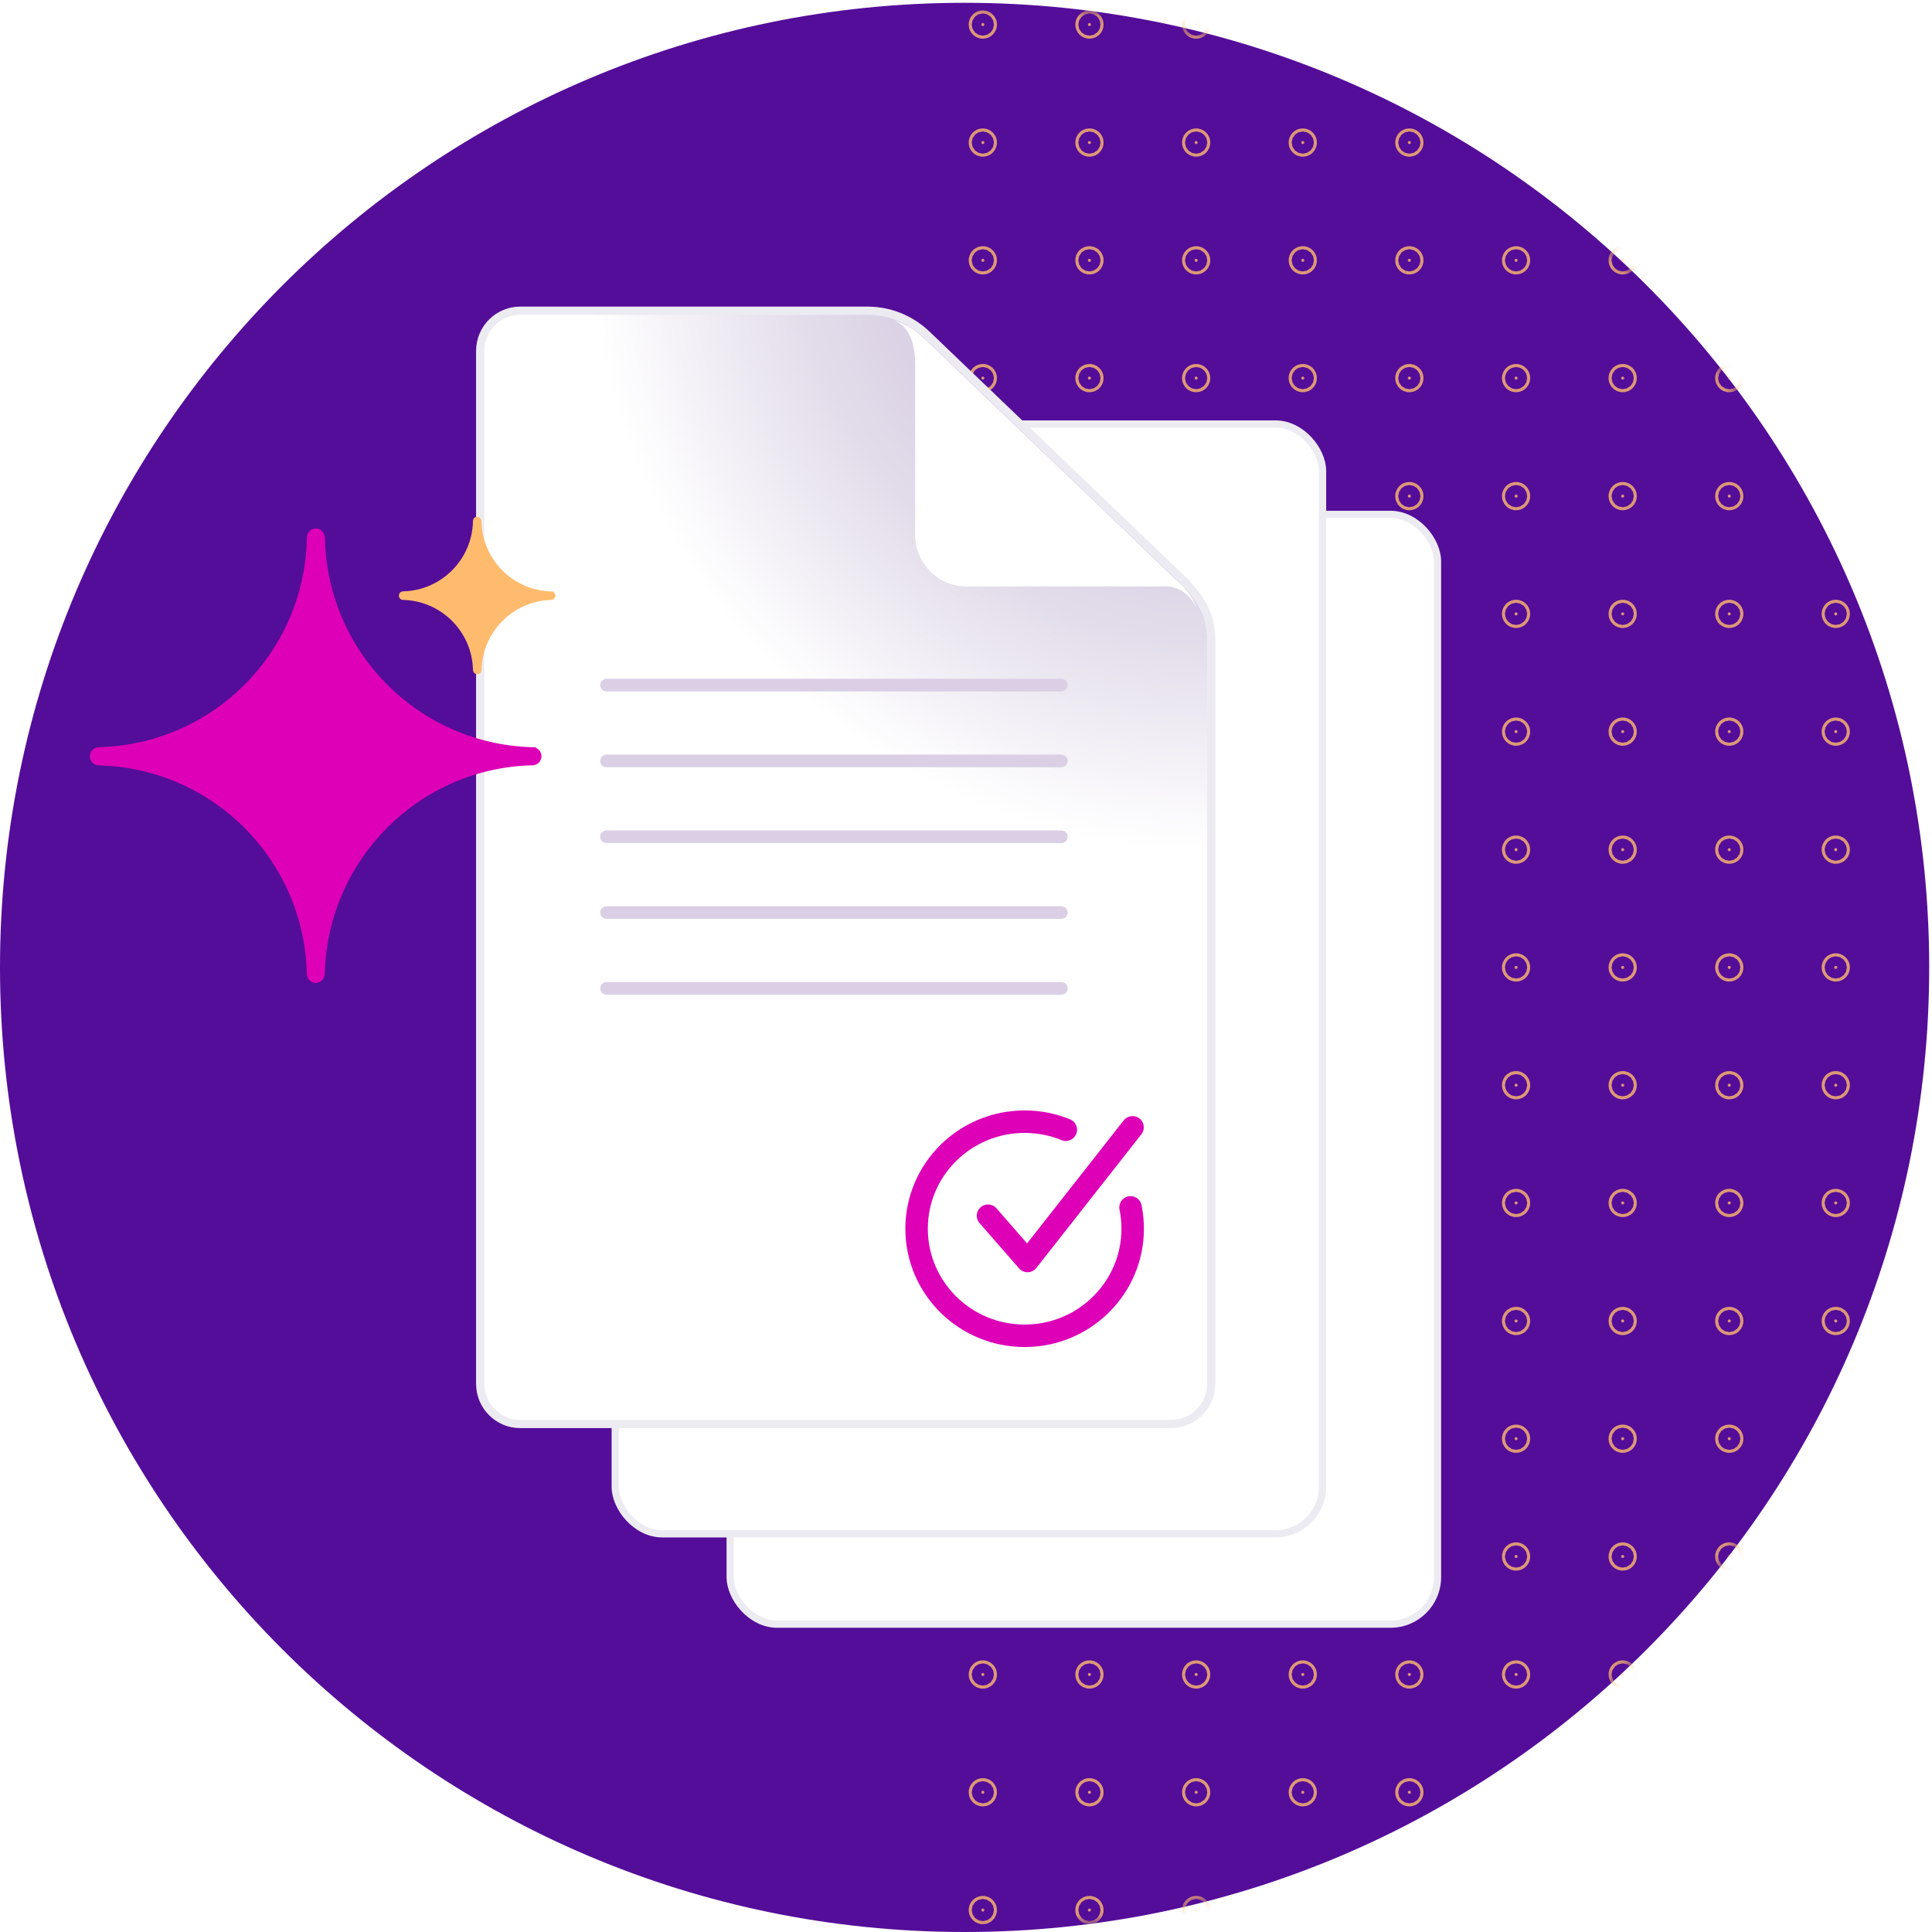 <?xml version="1.0" encoding="UTF-8"?> <svg xmlns="http://www.w3.org/2000/svg" width="172" height="172" viewBox="0 0 172 172" fill="none"><path d="M85.875 172C133.303 172 171.751 133.552 171.751 86.124C171.751 38.697 133.303 0.249 85.875 0.249C38.448 0.249 0 38.697 0 86.124C0 133.552 38.448 172 85.875 172Z" fill="#540D99"></path><mask id="mask0_6970_13171" style="mask-type:luminance" maskUnits="userSpaceOnUse" x="0" y="0" width="172" height="172"><path d="M170.626 86.124C170.626 132.931 132.682 170.875 85.875 170.875C39.069 170.875 1.125 132.931 1.125 86.124C1.125 39.318 39.069 1.374 85.875 1.374C132.682 1.374 170.626 39.318 170.626 86.124Z" fill="white" stroke="white" stroke-width="2.25"></path></mask><g mask="url(#mask0_6970_13171)"><mask id="mask1_6970_13171" style="mask-type:luminance" maskUnits="userSpaceOnUse" x="82" y="-54" width="118" height="276"><path d="M198.277 4.726V162.618C198.277 194.241 172.642 219.876 141.02 219.876H140.997C109.375 219.876 83.74 194.241 83.74 162.618L83.74 4.726C83.74 -26.896 109.375 -52.531 140.997 -52.531H141.02C172.642 -52.531 198.277 -26.896 198.277 4.726Z" fill="white" stroke="white" stroke-width="2.25"></path></mask><g mask="url(#mask1_6970_13171)"><g opacity="0.8"><path d="M163.296 170.045C163.296 169.97 163.357 169.91 163.431 169.91C163.506 169.91 163.566 169.97 163.566 170.045C163.566 170.119 163.506 170.18 163.431 170.18C163.357 170.18 163.296 170.119 163.296 170.045Z" fill="#FFBB6D" stroke="#FFBB6D" stroke-width="2.25"></path><path d="M163.296 159.56C163.296 159.486 163.357 159.425 163.431 159.425C163.506 159.425 163.566 159.486 163.566 159.56C163.566 159.635 163.506 159.695 163.431 159.695C163.357 159.695 163.296 159.635 163.296 159.56Z" fill="#FFBB6D" stroke="#FFBB6D" stroke-width="2.25"></path><path d="M163.296 149.075C163.296 149 163.357 148.94 163.431 148.94C163.506 148.94 163.566 149 163.566 149.075C163.566 149.149 163.506 149.21 163.431 149.21C163.357 149.21 163.296 149.149 163.296 149.075Z" fill="#FFBB6D" stroke="#FFBB6D" stroke-width="2.25"></path><path d="M163.296 138.569C163.296 138.494 163.357 138.434 163.431 138.434C163.506 138.434 163.566 138.494 163.566 138.569C163.566 138.644 163.506 138.704 163.431 138.704C163.357 138.704 163.296 138.644 163.296 138.569Z" fill="#FFBB6D" stroke="#FFBB6D" stroke-width="2.25"></path><path d="M163.296 128.085C163.296 128.01 163.357 127.95 163.431 127.95C163.506 127.95 163.566 128.01 163.566 128.085C163.566 128.159 163.506 128.22 163.431 128.22C163.357 128.22 163.296 128.159 163.296 128.085Z" fill="#FFBB6D" stroke="#FFBB6D" stroke-width="2.25"></path><path d="M163.296 117.602C163.296 117.528 163.357 117.467 163.431 117.467C163.506 117.467 163.566 117.528 163.566 117.602C163.566 117.677 163.506 117.737 163.431 117.737C163.357 117.737 163.296 117.677 163.296 117.602Z" fill="#FFBB6D" stroke="#FFBB6D" stroke-width="2.25"></path><path d="M163.296 107.095C163.296 107.021 163.357 106.96 163.431 106.96C163.506 106.96 163.566 107.021 163.566 107.095C163.566 107.17 163.506 107.23 163.431 107.23C163.357 107.23 163.296 107.17 163.296 107.095Z" fill="#FFBB6D" stroke="#FFBB6D" stroke-width="2.25"></path><path d="M163.296 96.612C163.296 96.537 163.357 96.477 163.431 96.477C163.506 96.477 163.566 96.537 163.566 96.612C163.566 96.686 163.506 96.747 163.431 96.747C163.357 96.747 163.296 96.686 163.296 96.612Z" fill="#FFBB6D" stroke="#FFBB6D" stroke-width="2.25"></path><path d="M163.296 86.127C163.296 86.052 163.357 85.992 163.431 85.992C163.506 85.992 163.566 86.052 163.566 86.127C163.566 86.201 163.506 86.262 163.431 86.262C163.357 86.262 163.296 86.201 163.296 86.127Z" fill="#FFBB6D" stroke="#FFBB6D" stroke-width="2.25"></path><path d="M163.296 75.642C163.296 75.568 163.357 75.507 163.431 75.507C163.506 75.507 163.566 75.568 163.566 75.642C163.566 75.717 163.506 75.777 163.431 75.777C163.357 75.777 163.296 75.717 163.296 75.642Z" fill="#FFBB6D" stroke="#FFBB6D" stroke-width="2.25"></path><path d="M163.296 65.135C163.296 65.061 163.357 65 163.431 65C163.506 65 163.566 65.061 163.566 65.135C163.566 65.21 163.506 65.27 163.431 65.27C163.357 65.27 163.296 65.21 163.296 65.135Z" fill="#FFBB6D" stroke="#FFBB6D" stroke-width="2.25"></path><path d="M163.296 54.651C163.296 54.577 163.357 54.516 163.431 54.516C163.506 54.516 163.566 54.577 163.566 54.651C163.566 54.726 163.506 54.786 163.431 54.786C163.357 54.786 163.296 54.726 163.296 54.651Z" fill="#FFBB6D" stroke="#FFBB6D" stroke-width="2.25"></path><path d="M163.296 44.168C163.296 44.093 163.357 44.033 163.431 44.033C163.506 44.033 163.566 44.093 163.566 44.168C163.566 44.242 163.506 44.303 163.431 44.303C163.357 44.303 163.296 44.242 163.296 44.168Z" fill="#FFBB6D" stroke="#FFBB6D" stroke-width="2.25"></path><path d="M163.296 33.661C163.296 33.586 163.357 33.526 163.431 33.526C163.506 33.526 163.566 33.586 163.566 33.661C163.566 33.735 163.506 33.796 163.431 33.796C163.357 33.796 163.296 33.735 163.296 33.661Z" fill="#FFBB6D" stroke="#FFBB6D" stroke-width="2.25"></path><path d="M163.296 23.176C163.296 23.102 163.357 23.041 163.431 23.041C163.506 23.041 163.566 23.102 163.566 23.176C163.566 23.251 163.506 23.311 163.431 23.311C163.357 23.311 163.296 23.251 163.296 23.176Z" fill="#FFBB6D" stroke="#FFBB6D" stroke-width="2.25"></path><path d="M163.296 12.691C163.296 12.617 163.357 12.556 163.431 12.556C163.506 12.556 163.566 12.617 163.566 12.691C163.566 12.766 163.506 12.826 163.431 12.826C163.357 12.826 163.296 12.766 163.296 12.691Z" fill="#FFBB6D" stroke="#FFBB6D" stroke-width="2.25"></path><path d="M163.296 2.185C163.296 2.111 163.357 2.05 163.431 2.05C163.506 2.05 163.566 2.111 163.566 2.185C163.566 2.26 163.506 2.32 163.431 2.32C163.357 2.32 163.296 2.26 163.296 2.185Z" fill="#FFBB6D" stroke="#FFBB6D" stroke-width="2.25"></path><path d="M153.816 170.045C153.816 169.97 153.876 169.91 153.951 169.91C154.025 169.91 154.086 169.97 154.086 170.045C154.086 170.119 154.025 170.18 153.951 170.18C153.876 170.18 153.816 170.119 153.816 170.045Z" fill="#FFBB6D" stroke="#FFBB6D" stroke-width="2.25"></path><path d="M153.816 159.56C153.816 159.486 153.876 159.425 153.951 159.425C154.025 159.425 154.086 159.486 154.086 159.56C154.086 159.635 154.025 159.695 153.951 159.695C153.876 159.695 153.816 159.635 153.816 159.56Z" fill="#FFBB6D" stroke="#FFBB6D" stroke-width="2.25"></path><path d="M153.816 149.075C153.816 149 153.876 148.94 153.951 148.94C154.025 148.94 154.086 149 154.086 149.075C154.086 149.149 154.025 149.21 153.951 149.21C153.876 149.21 153.816 149.149 153.816 149.075Z" fill="#FFBB6D" stroke="#FFBB6D" stroke-width="2.25"></path><path d="M153.816 138.569C153.816 138.494 153.876 138.434 153.951 138.434C154.025 138.434 154.086 138.494 154.086 138.569C154.086 138.644 154.025 138.704 153.951 138.704C153.876 138.704 153.816 138.644 153.816 138.569Z" fill="#FFBB6D" stroke="#FFBB6D" stroke-width="2.25"></path><path d="M153.816 128.085C153.816 128.01 153.876 127.95 153.951 127.95C154.025 127.95 154.086 128.01 154.086 128.085C154.086 128.159 154.025 128.22 153.951 128.22C153.876 128.22 153.816 128.159 153.816 128.085Z" fill="#FFBB6D" stroke="#FFBB6D" stroke-width="2.25"></path><path d="M153.816 117.602C153.816 117.528 153.876 117.467 153.951 117.467C154.025 117.467 154.086 117.528 154.086 117.602C154.086 117.677 154.025 117.737 153.951 117.737C153.876 117.737 153.816 117.677 153.816 117.602Z" fill="#FFBB6D" stroke="#FFBB6D" stroke-width="2.25"></path><path d="M153.816 107.095C153.816 107.021 153.876 106.96 153.951 106.96C154.025 106.96 154.086 107.021 154.086 107.095C154.086 107.17 154.025 107.23 153.951 107.23C153.876 107.23 153.816 107.17 153.816 107.095Z" fill="#FFBB6D" stroke="#FFBB6D" stroke-width="2.25"></path><path d="M153.816 96.612C153.816 96.537 153.876 96.477 153.951 96.477C154.025 96.477 154.086 96.537 154.086 96.612C154.086 96.686 154.025 96.747 153.951 96.747C153.876 96.747 153.816 96.686 153.816 96.612Z" fill="#FFBB6D" stroke="#FFBB6D" stroke-width="2.25"></path><path d="M153.816 86.127C153.816 86.052 153.876 85.992 153.951 85.992C154.025 85.992 154.086 86.052 154.086 86.127C154.086 86.201 154.025 86.262 153.951 86.262C153.876 86.262 153.816 86.201 153.816 86.127Z" fill="#FFBB6D" stroke="#FFBB6D" stroke-width="2.25"></path><path d="M153.816 75.642C153.816 75.568 153.876 75.507 153.951 75.507C154.025 75.507 154.086 75.568 154.086 75.642C154.086 75.717 154.025 75.777 153.951 75.777C153.876 75.777 153.816 75.717 153.816 75.642Z" fill="#FFBB6D" stroke="#FFBB6D" stroke-width="2.25"></path><path d="M153.816 65.135C153.816 65.061 153.876 65 153.951 65C154.025 65 154.086 65.061 154.086 65.135C154.086 65.21 154.025 65.27 153.951 65.27C153.876 65.27 153.816 65.21 153.816 65.135Z" fill="#FFBB6D" stroke="#FFBB6D" stroke-width="2.25"></path><path d="M153.816 54.651C153.816 54.577 153.876 54.516 153.951 54.516C154.025 54.516 154.086 54.577 154.086 54.651C154.086 54.726 154.025 54.786 153.951 54.786C153.876 54.786 153.816 54.726 153.816 54.651Z" fill="#FFBB6D" stroke="#FFBB6D" stroke-width="2.25"></path><path d="M153.816 44.168C153.816 44.093 153.876 44.033 153.951 44.033C154.025 44.033 154.086 44.093 154.086 44.168C154.086 44.242 154.025 44.303 153.951 44.303C153.876 44.303 153.816 44.242 153.816 44.168Z" fill="#FFBB6D" stroke="#FFBB6D" stroke-width="2.25"></path><path d="M153.816 33.661C153.816 33.586 153.876 33.526 153.951 33.526C154.025 33.526 154.086 33.586 154.086 33.661C154.086 33.735 154.025 33.796 153.951 33.796C153.876 33.796 153.816 33.735 153.816 33.661Z" fill="#FFBB6D" stroke="#FFBB6D" stroke-width="2.25"></path><path d="M153.816 23.176C153.816 23.102 153.876 23.041 153.951 23.041C154.025 23.041 154.086 23.102 154.086 23.176C154.086 23.251 154.025 23.311 153.951 23.311C153.876 23.311 153.816 23.251 153.816 23.176Z" fill="#FFBB6D" stroke="#FFBB6D" stroke-width="2.25"></path><path d="M153.816 12.691C153.816 12.617 153.876 12.556 153.951 12.556C154.025 12.556 154.086 12.617 154.086 12.691C154.086 12.766 154.025 12.826 153.951 12.826C153.876 12.826 153.816 12.766 153.816 12.691Z" fill="#FFBB6D" stroke="#FFBB6D" stroke-width="2.25"></path><path d="M153.816 2.185C153.816 2.111 153.876 2.05 153.951 2.05C154.025 2.05 154.086 2.111 154.086 2.185C154.086 2.26 154.025 2.32 153.951 2.32C153.876 2.32 153.816 2.26 153.816 2.185Z" fill="#FFBB6D" stroke="#FFBB6D" stroke-width="2.25"></path><path d="M144.328 170.045C144.328 169.97 144.388 169.91 144.463 169.91C144.537 169.91 144.598 169.97 144.598 170.045C144.598 170.119 144.537 170.18 144.463 170.18C144.388 170.18 144.328 170.119 144.328 170.045Z" fill="#FFBB6D" stroke="#FFBB6D" stroke-width="2.25"></path><path d="M144.328 159.56C144.328 159.486 144.388 159.425 144.463 159.425C144.537 159.425 144.598 159.486 144.598 159.56C144.598 159.635 144.537 159.695 144.463 159.695C144.388 159.695 144.328 159.635 144.328 159.56Z" fill="#FFBB6D" stroke="#FFBB6D" stroke-width="2.25"></path><path d="M144.328 149.075C144.328 149 144.388 148.94 144.463 148.94C144.537 148.94 144.598 149 144.598 149.075C144.598 149.149 144.537 149.21 144.463 149.21C144.388 149.21 144.328 149.149 144.328 149.075Z" fill="#FFBB6D" stroke="#FFBB6D" stroke-width="2.25"></path><path d="M144.328 138.569C144.328 138.494 144.388 138.434 144.463 138.434C144.537 138.434 144.598 138.494 144.598 138.569C144.598 138.644 144.537 138.704 144.463 138.704C144.388 138.704 144.328 138.644 144.328 138.569Z" fill="#FFBB6D" stroke="#FFBB6D" stroke-width="2.25"></path><path d="M144.328 128.085C144.328 128.01 144.388 127.95 144.463 127.95C144.537 127.95 144.598 128.01 144.598 128.085C144.598 128.159 144.537 128.22 144.463 128.22C144.388 128.22 144.328 128.159 144.328 128.085Z" fill="#FFBB6D" stroke="#FFBB6D" stroke-width="2.25"></path><path d="M144.328 117.602C144.328 117.528 144.388 117.467 144.463 117.467C144.537 117.467 144.598 117.528 144.598 117.602C144.598 117.677 144.537 117.737 144.463 117.737C144.388 117.737 144.328 117.677 144.328 117.602Z" fill="#FFBB6D" stroke="#FFBB6D" stroke-width="2.25"></path><path d="M144.328 107.095C144.328 107.021 144.388 106.96 144.463 106.96C144.537 106.96 144.598 107.021 144.598 107.095C144.598 107.17 144.537 107.23 144.463 107.23C144.388 107.23 144.328 107.17 144.328 107.095Z" fill="#FFBB6D" stroke="#FFBB6D" stroke-width="2.25"></path><path d="M144.328 96.612C144.328 96.537 144.388 96.477 144.463 96.477C144.537 96.477 144.598 96.537 144.598 96.612C144.598 96.686 144.537 96.747 144.463 96.747C144.388 96.747 144.328 96.686 144.328 96.612Z" fill="#FFBB6D" stroke="#FFBB6D" stroke-width="2.25"></path><path d="M144.328 86.127C144.328 86.052 144.388 85.992 144.463 85.992C144.537 85.992 144.598 86.052 144.598 86.127C144.598 86.201 144.537 86.262 144.463 86.262C144.388 86.262 144.328 86.201 144.328 86.127Z" fill="#FFBB6D" stroke="#FFBB6D" stroke-width="2.25"></path><path d="M144.328 75.642C144.328 75.568 144.388 75.507 144.463 75.507C144.537 75.507 144.598 75.568 144.598 75.642C144.598 75.717 144.537 75.777 144.463 75.777C144.388 75.777 144.328 75.717 144.328 75.642Z" fill="#FFBB6D" stroke="#FFBB6D" stroke-width="2.25"></path><path d="M144.328 65.135C144.328 65.061 144.388 65 144.463 65C144.537 65 144.598 65.061 144.598 65.135C144.598 65.21 144.537 65.27 144.463 65.27C144.388 65.27 144.328 65.21 144.328 65.135Z" fill="#FFBB6D" stroke="#FFBB6D" stroke-width="2.25"></path><path d="M144.328 54.651C144.328 54.577 144.388 54.516 144.463 54.516C144.537 54.516 144.598 54.577 144.598 54.651C144.598 54.726 144.537 54.786 144.463 54.786C144.388 54.786 144.328 54.726 144.328 54.651Z" fill="#FFBB6D" stroke="#FFBB6D" stroke-width="2.25"></path><path d="M144.328 44.168C144.328 44.093 144.388 44.033 144.463 44.033C144.537 44.033 144.598 44.093 144.598 44.168C144.598 44.242 144.537 44.303 144.463 44.303C144.388 44.303 144.328 44.242 144.328 44.168Z" fill="#FFBB6D" stroke="#FFBB6D" stroke-width="2.25"></path><path d="M144.328 33.661C144.328 33.586 144.388 33.526 144.463 33.526C144.537 33.526 144.598 33.586 144.598 33.661C144.598 33.735 144.537 33.796 144.463 33.796C144.388 33.796 144.328 33.735 144.328 33.661Z" fill="#FFBB6D" stroke="#FFBB6D" stroke-width="2.25"></path><path d="M144.328 23.176C144.328 23.102 144.388 23.041 144.463 23.041C144.537 23.041 144.598 23.102 144.598 23.176C144.598 23.251 144.537 23.311 144.463 23.311C144.388 23.311 144.328 23.251 144.328 23.176Z" fill="#FFBB6D" stroke="#FFBB6D" stroke-width="2.25"></path><path d="M144.328 12.691C144.328 12.617 144.388 12.556 144.463 12.556C144.537 12.556 144.598 12.617 144.598 12.691C144.598 12.766 144.537 12.826 144.463 12.826C144.388 12.826 144.328 12.766 144.328 12.691Z" fill="#FFBB6D" stroke="#FFBB6D" stroke-width="2.25"></path><path d="M144.328 2.185C144.328 2.111 144.388 2.05 144.463 2.05C144.537 2.05 144.598 2.111 144.598 2.185C144.598 2.26 144.537 2.32 144.463 2.32C144.388 2.32 144.328 2.26 144.328 2.185Z" fill="#FFBB6D" stroke="#FFBB6D" stroke-width="2.25"></path><path d="M134.835 170.045C134.835 169.97 134.896 169.91 134.97 169.91C135.045 169.91 135.105 169.97 135.105 170.045C135.105 170.119 135.045 170.18 134.97 170.18C134.896 170.18 134.835 170.119 134.835 170.045Z" fill="#FFBB6D" stroke="#FFBB6D" stroke-width="2.25"></path><path d="M134.835 159.56C134.835 159.486 134.896 159.425 134.97 159.425C135.045 159.425 135.105 159.486 135.105 159.56C135.105 159.635 135.045 159.695 134.97 159.695C134.896 159.695 134.835 159.635 134.835 159.56Z" fill="#FFBB6D" stroke="#FFBB6D" stroke-width="2.25"></path><path d="M134.835 149.075C134.835 149 134.896 148.94 134.97 148.94C135.045 148.94 135.105 149 135.105 149.075C135.105 149.149 135.045 149.21 134.97 149.21C134.896 149.21 134.835 149.149 134.835 149.075Z" fill="#FFBB6D" stroke="#FFBB6D" stroke-width="2.25"></path><path d="M134.835 138.569C134.835 138.494 134.896 138.434 134.97 138.434C135.045 138.434 135.105 138.494 135.105 138.569C135.105 138.644 135.045 138.704 134.97 138.704C134.896 138.704 134.835 138.644 134.835 138.569Z" fill="#FFBB6D" stroke="#FFBB6D" stroke-width="2.25"></path><path d="M134.835 128.085C134.835 128.01 134.896 127.95 134.97 127.95C135.045 127.95 135.105 128.01 135.105 128.085C135.105 128.159 135.045 128.22 134.97 128.22C134.896 128.22 134.835 128.159 134.835 128.085Z" fill="#FFBB6D" stroke="#FFBB6D" stroke-width="2.25"></path><path d="M134.835 117.602C134.835 117.528 134.896 117.467 134.97 117.467C135.045 117.467 135.105 117.528 135.105 117.602C135.105 117.677 135.045 117.737 134.97 117.737C134.896 117.737 134.835 117.677 134.835 117.602Z" fill="#FFBB6D" stroke="#FFBB6D" stroke-width="2.25"></path><path d="M134.835 107.095C134.835 107.021 134.896 106.96 134.97 106.96C135.045 106.96 135.105 107.021 135.105 107.095C135.105 107.17 135.045 107.23 134.97 107.23C134.896 107.23 134.835 107.17 134.835 107.095Z" fill="#FFBB6D" stroke="#FFBB6D" stroke-width="2.25"></path><path d="M134.835 96.612C134.835 96.537 134.896 96.477 134.97 96.477C135.045 96.477 135.105 96.537 135.105 96.612C135.105 96.686 135.045 96.747 134.97 96.747C134.896 96.747 134.835 96.686 134.835 96.612Z" fill="#FFBB6D" stroke="#FFBB6D" stroke-width="2.25"></path><path d="M134.835 86.127C134.835 86.052 134.896 85.992 134.97 85.992C135.045 85.992 135.105 86.052 135.105 86.127C135.105 86.201 135.045 86.262 134.97 86.262C134.896 86.262 134.835 86.201 134.835 86.127Z" fill="#FFBB6D" stroke="#FFBB6D" stroke-width="2.25"></path><path d="M134.835 75.642C134.835 75.568 134.896 75.507 134.97 75.507C135.045 75.507 135.105 75.568 135.105 75.642C135.105 75.717 135.045 75.777 134.97 75.777C134.896 75.777 134.835 75.717 134.835 75.642Z" fill="#FFBB6D" stroke="#FFBB6D" stroke-width="2.25"></path><path d="M134.835 65.135C134.835 65.061 134.896 65 134.97 65C135.045 65 135.105 65.061 135.105 65.135C135.105 65.21 135.045 65.27 134.97 65.27C134.896 65.27 134.835 65.21 134.835 65.135Z" fill="#FFBB6D" stroke="#FFBB6D" stroke-width="2.25"></path><path d="M134.835 54.651C134.835 54.577 134.896 54.516 134.97 54.516C135.045 54.516 135.105 54.577 135.105 54.651C135.105 54.726 135.045 54.786 134.97 54.786C134.896 54.786 134.835 54.726 134.835 54.651Z" fill="#FFBB6D" stroke="#FFBB6D" stroke-width="2.25"></path><path d="M134.835 44.168C134.835 44.093 134.896 44.033 134.97 44.033C135.045 44.033 135.105 44.093 135.105 44.168C135.105 44.242 135.045 44.303 134.97 44.303C134.896 44.303 134.835 44.242 134.835 44.168Z" fill="#FFBB6D" stroke="#FFBB6D" stroke-width="2.25"></path><path d="M134.835 33.661C134.835 33.586 134.896 33.526 134.97 33.526C135.045 33.526 135.105 33.586 135.105 33.661C135.105 33.735 135.045 33.796 134.97 33.796C134.896 33.796 134.835 33.735 134.835 33.661Z" fill="#FFBB6D" stroke="#FFBB6D" stroke-width="2.25"></path><path d="M134.835 23.176C134.835 23.102 134.896 23.041 134.97 23.041C135.045 23.041 135.105 23.102 135.105 23.176C135.105 23.251 135.045 23.311 134.97 23.311C134.896 23.311 134.835 23.251 134.835 23.176Z" fill="#FFBB6D" stroke="#FFBB6D" stroke-width="2.25"></path><path d="M134.835 12.691C134.835 12.617 134.896 12.556 134.97 12.556C135.045 12.556 135.105 12.617 135.105 12.691C135.105 12.766 135.045 12.826 134.97 12.826C134.896 12.826 134.835 12.766 134.835 12.691Z" fill="#FFBB6D" stroke="#FFBB6D" stroke-width="2.25"></path><path d="M134.835 2.185C134.835 2.111 134.896 2.05 134.97 2.05C135.045 2.05 135.105 2.111 135.105 2.185C135.105 2.26 135.045 2.32 134.97 2.32C134.896 2.32 134.835 2.26 134.835 2.185Z" fill="#FFBB6D" stroke="#FFBB6D" stroke-width="2.25"></path><path d="M125.335 170.045C125.335 169.97 125.396 169.91 125.47 169.91C125.545 169.91 125.605 169.97 125.605 170.045C125.605 170.119 125.545 170.18 125.47 170.18C125.396 170.18 125.335 170.119 125.335 170.045Z" fill="#FFBB6D" stroke="#FFBB6D" stroke-width="2.25"></path><path d="M125.335 159.56C125.335 159.486 125.396 159.425 125.47 159.425C125.545 159.425 125.605 159.486 125.605 159.56C125.605 159.635 125.545 159.695 125.47 159.695C125.396 159.695 125.335 159.635 125.335 159.56Z" fill="#FFBB6D" stroke="#FFBB6D" stroke-width="2.25"></path><path d="M125.335 149.075C125.335 149 125.396 148.94 125.47 148.94C125.545 148.94 125.605 149 125.605 149.075C125.605 149.149 125.545 149.21 125.47 149.21C125.396 149.21 125.335 149.149 125.335 149.075Z" fill="#FFBB6D" stroke="#FFBB6D" stroke-width="2.25"></path><path d="M125.335 138.569C125.335 138.494 125.396 138.434 125.47 138.434C125.545 138.434 125.605 138.494 125.605 138.569C125.605 138.644 125.545 138.704 125.47 138.704C125.396 138.704 125.335 138.644 125.335 138.569Z" fill="#FFBB6D" stroke="#FFBB6D" stroke-width="2.25"></path><path d="M125.335 128.085C125.335 128.01 125.396 127.95 125.47 127.95C125.545 127.95 125.605 128.01 125.605 128.085C125.605 128.159 125.545 128.22 125.47 128.22C125.396 128.22 125.335 128.159 125.335 128.085Z" fill="#FFBB6D" stroke="#FFBB6D" stroke-width="2.25"></path><path d="M125.335 117.602C125.335 117.528 125.396 117.467 125.47 117.467C125.545 117.467 125.605 117.528 125.605 117.602C125.605 117.677 125.545 117.737 125.47 117.737C125.396 117.737 125.335 117.677 125.335 117.602Z" fill="#FFBB6D" stroke="#FFBB6D" stroke-width="2.25"></path><path d="M125.335 107.095C125.335 107.021 125.396 106.96 125.47 106.96C125.545 106.96 125.605 107.021 125.605 107.095C125.605 107.17 125.545 107.23 125.47 107.23C125.396 107.23 125.335 107.17 125.335 107.095Z" fill="#FFBB6D" stroke="#FFBB6D" stroke-width="2.25"></path><path d="M125.335 96.612C125.335 96.537 125.396 96.477 125.47 96.477C125.545 96.477 125.605 96.537 125.605 96.612C125.605 96.686 125.545 96.747 125.47 96.747C125.396 96.747 125.335 96.686 125.335 96.612Z" fill="#FFBB6D" stroke="#FFBB6D" stroke-width="2.25"></path><path d="M125.335 86.127C125.335 86.052 125.396 85.992 125.47 85.992C125.545 85.992 125.605 86.052 125.605 86.127C125.605 86.201 125.545 86.262 125.47 86.262C125.396 86.262 125.335 86.201 125.335 86.127Z" fill="#FFBB6D" stroke="#FFBB6D" stroke-width="2.25"></path><path d="M125.335 75.642C125.335 75.568 125.396 75.507 125.47 75.507C125.545 75.507 125.605 75.568 125.605 75.642C125.605 75.717 125.545 75.777 125.47 75.777C125.396 75.777 125.335 75.717 125.335 75.642Z" fill="#FFBB6D" stroke="#FFBB6D" stroke-width="2.25"></path><path d="M125.335 65.135C125.335 65.061 125.396 65 125.47 65C125.545 65 125.605 65.061 125.605 65.135C125.605 65.21 125.545 65.27 125.47 65.27C125.396 65.27 125.335 65.21 125.335 65.135Z" fill="#FFBB6D" stroke="#FFBB6D" stroke-width="2.25"></path><path d="M125.335 54.651C125.335 54.577 125.396 54.516 125.47 54.516C125.545 54.516 125.605 54.577 125.605 54.651C125.605 54.726 125.545 54.786 125.47 54.786C125.396 54.786 125.335 54.726 125.335 54.651Z" fill="#FFBB6D" stroke="#FFBB6D" stroke-width="2.25"></path><path d="M125.335 44.168C125.335 44.093 125.396 44.033 125.47 44.033C125.545 44.033 125.605 44.093 125.605 44.168C125.605 44.242 125.545 44.303 125.47 44.303C125.396 44.303 125.335 44.242 125.335 44.168Z" fill="#FFBB6D" stroke="#FFBB6D" stroke-width="2.25"></path><path d="M125.335 33.661C125.335 33.586 125.396 33.526 125.47 33.526C125.545 33.526 125.605 33.586 125.605 33.661C125.605 33.735 125.545 33.796 125.47 33.796C125.396 33.796 125.335 33.735 125.335 33.661Z" fill="#FFBB6D" stroke="#FFBB6D" stroke-width="2.25"></path><path d="M125.335 23.176C125.335 23.102 125.396 23.041 125.47 23.041C125.545 23.041 125.605 23.102 125.605 23.176C125.605 23.251 125.545 23.311 125.47 23.311C125.396 23.311 125.335 23.251 125.335 23.176Z" fill="#FFBB6D" stroke="#FFBB6D" stroke-width="2.25"></path><path d="M125.335 12.691C125.335 12.617 125.396 12.556 125.47 12.556C125.545 12.556 125.605 12.617 125.605 12.691C125.605 12.766 125.545 12.826 125.47 12.826C125.396 12.826 125.335 12.766 125.335 12.691Z" fill="#FFBB6D" stroke="#FFBB6D" stroke-width="2.25"></path><path d="M125.335 2.185C125.335 2.111 125.396 2.05 125.47 2.05C125.545 2.05 125.605 2.111 125.605 2.185C125.605 2.26 125.545 2.32 125.47 2.32C125.396 2.32 125.335 2.26 125.335 2.185Z" fill="#FFBB6D" stroke="#FFBB6D" stroke-width="2.25"></path><path d="M115.847 170.045C115.847 169.97 115.908 169.91 115.982 169.91C116.057 169.91 116.117 169.97 116.117 170.045C116.117 170.119 116.057 170.18 115.982 170.18C115.908 170.18 115.847 170.119 115.847 170.045Z" fill="#FFBB6D" stroke="#FFBB6D" stroke-width="2.25"></path><path d="M115.847 159.56C115.847 159.486 115.908 159.425 115.982 159.425C116.057 159.425 116.117 159.486 116.117 159.56C116.117 159.635 116.057 159.695 115.982 159.695C115.908 159.695 115.847 159.635 115.847 159.56Z" fill="#FFBB6D" stroke="#FFBB6D" stroke-width="2.25"></path><path d="M115.847 149.075C115.847 149 115.908 148.94 115.982 148.94C116.057 148.94 116.117 149 116.117 149.075C116.117 149.149 116.057 149.21 115.982 149.21C115.908 149.21 115.847 149.149 115.847 149.075Z" fill="#FFBB6D" stroke="#FFBB6D" stroke-width="2.25"></path><path d="M115.847 138.569C115.847 138.494 115.908 138.434 115.982 138.434C116.057 138.434 116.117 138.494 116.117 138.569C116.117 138.644 116.057 138.704 115.982 138.704C115.908 138.704 115.847 138.644 115.847 138.569Z" fill="#FFBB6D" stroke="#FFBB6D" stroke-width="2.25"></path><path d="M115.847 128.085C115.847 128.01 115.908 127.95 115.982 127.95C116.057 127.95 116.117 128.01 116.117 128.085C116.117 128.159 116.057 128.22 115.982 128.22C115.908 128.22 115.847 128.159 115.847 128.085Z" fill="#FFBB6D" stroke="#FFBB6D" stroke-width="2.25"></path><path d="M115.847 117.602C115.847 117.528 115.908 117.467 115.982 117.467C116.057 117.467 116.117 117.528 116.117 117.602C116.117 117.677 116.057 117.737 115.982 117.737C115.908 117.737 115.847 117.677 115.847 117.602Z" fill="#FFBB6D" stroke="#FFBB6D" stroke-width="2.25"></path><path d="M115.847 107.095C115.847 107.021 115.908 106.96 115.982 106.96C116.057 106.96 116.117 107.021 116.117 107.095C116.117 107.17 116.057 107.23 115.982 107.23C115.908 107.23 115.847 107.17 115.847 107.095Z" fill="#FFBB6D" stroke="#FFBB6D" stroke-width="2.25"></path><path d="M115.847 96.612C115.847 96.537 115.908 96.477 115.982 96.477C116.057 96.477 116.117 96.537 116.117 96.612C116.117 96.686 116.057 96.747 115.982 96.747C115.908 96.747 115.847 96.686 115.847 96.612Z" fill="#FFBB6D" stroke="#FFBB6D" stroke-width="2.25"></path><path d="M115.847 86.127C115.847 86.052 115.908 85.992 115.982 85.992C116.057 85.992 116.117 86.052 116.117 86.127C116.117 86.201 116.057 86.262 115.982 86.262C115.908 86.262 115.847 86.201 115.847 86.127Z" fill="#FFBB6D" stroke="#FFBB6D" stroke-width="2.25"></path><path d="M115.847 75.642C115.847 75.568 115.908 75.507 115.982 75.507C116.057 75.507 116.117 75.568 116.117 75.642C116.117 75.717 116.057 75.777 115.982 75.777C115.908 75.777 115.847 75.717 115.847 75.642Z" fill="#FFBB6D" stroke="#FFBB6D" stroke-width="2.25"></path><path d="M115.847 65.135C115.847 65.061 115.908 65 115.982 65C116.057 65 116.117 65.061 116.117 65.135C116.117 65.21 116.057 65.27 115.982 65.27C115.908 65.27 115.847 65.21 115.847 65.135Z" fill="#FFBB6D" stroke="#FFBB6D" stroke-width="2.25"></path><path d="M115.847 54.651C115.847 54.577 115.908 54.516 115.982 54.516C116.057 54.516 116.117 54.577 116.117 54.651C116.117 54.726 116.057 54.786 115.982 54.786C115.908 54.786 115.847 54.726 115.847 54.651Z" fill="#FFBB6D" stroke="#FFBB6D" stroke-width="2.25"></path><path d="M115.847 44.168C115.847 44.093 115.908 44.033 115.982 44.033C116.057 44.033 116.117 44.093 116.117 44.168C116.117 44.242 116.057 44.303 115.982 44.303C115.908 44.303 115.847 44.242 115.847 44.168Z" fill="#FFBB6D" stroke="#FFBB6D" stroke-width="2.25"></path><path d="M115.847 33.661C115.847 33.586 115.908 33.526 115.982 33.526C116.057 33.526 116.117 33.586 116.117 33.661C116.117 33.735 116.057 33.796 115.982 33.796C115.908 33.796 115.847 33.735 115.847 33.661Z" fill="#FFBB6D" stroke="#FFBB6D" stroke-width="2.25"></path><path d="M115.847 23.176C115.847 23.102 115.908 23.041 115.982 23.041C116.057 23.041 116.117 23.102 116.117 23.176C116.117 23.251 116.057 23.311 115.982 23.311C115.908 23.311 115.847 23.251 115.847 23.176Z" fill="#FFBB6D" stroke="#FFBB6D" stroke-width="2.25"></path><path d="M115.847 12.691C115.847 12.617 115.908 12.556 115.982 12.556C116.057 12.556 116.117 12.617 116.117 12.691C116.117 12.766 116.057 12.826 115.982 12.826C115.908 12.826 115.847 12.766 115.847 12.691Z" fill="#FFBB6D" stroke="#FFBB6D" stroke-width="2.25"></path><path d="M115.847 2.185C115.847 2.111 115.908 2.05 115.982 2.05C116.057 2.05 116.117 2.111 116.117 2.185C116.117 2.26 116.057 2.32 115.982 2.32C115.908 2.32 115.847 2.26 115.847 2.185Z" fill="#FFBB6D" stroke="#FFBB6D" stroke-width="2.25"></path><path d="M106.355 170.045C106.355 169.97 106.415 169.91 106.49 169.91C106.564 169.91 106.625 169.97 106.625 170.045C106.625 170.119 106.564 170.18 106.49 170.18C106.415 170.18 106.355 170.119 106.355 170.045Z" fill="#FFBB6D" stroke="#FFBB6D" stroke-width="2.25"></path><path d="M106.355 159.56C106.355 159.486 106.415 159.425 106.49 159.425C106.564 159.425 106.625 159.486 106.625 159.56C106.625 159.635 106.564 159.695 106.49 159.695C106.415 159.695 106.355 159.635 106.355 159.56Z" fill="#FFBB6D" stroke="#FFBB6D" stroke-width="2.25"></path><path d="M106.355 149.075C106.355 149 106.415 148.94 106.49 148.94C106.564 148.94 106.625 149 106.625 149.075C106.625 149.149 106.564 149.21 106.49 149.21C106.415 149.21 106.355 149.149 106.355 149.075Z" fill="#FFBB6D" stroke="#FFBB6D" stroke-width="2.25"></path><path d="M106.355 138.569C106.355 138.494 106.415 138.434 106.49 138.434C106.564 138.434 106.625 138.494 106.625 138.569C106.625 138.644 106.564 138.704 106.49 138.704C106.415 138.704 106.355 138.644 106.355 138.569Z" fill="#FFBB6D" stroke="#FFBB6D" stroke-width="2.25"></path><path d="M106.355 128.085C106.355 128.01 106.415 127.95 106.49 127.95C106.564 127.95 106.625 128.01 106.625 128.085C106.625 128.159 106.564 128.22 106.49 128.22C106.415 128.22 106.355 128.159 106.355 128.085Z" fill="#FFBB6D" stroke="#FFBB6D" stroke-width="2.25"></path><path d="M106.355 117.602C106.355 117.528 106.415 117.467 106.49 117.467C106.564 117.467 106.625 117.528 106.625 117.602C106.625 117.677 106.564 117.737 106.49 117.737C106.415 117.737 106.355 117.677 106.355 117.602Z" fill="#FFBB6D" stroke="#FFBB6D" stroke-width="2.25"></path><path d="M106.355 107.095C106.355 107.021 106.415 106.96 106.49 106.96C106.564 106.96 106.625 107.021 106.625 107.095C106.625 107.17 106.564 107.23 106.49 107.23C106.415 107.23 106.355 107.17 106.355 107.095Z" fill="#FFBB6D" stroke="#FFBB6D" stroke-width="2.25"></path><path d="M106.355 96.612C106.355 96.537 106.415 96.477 106.49 96.477C106.564 96.477 106.625 96.537 106.625 96.612C106.625 96.686 106.564 96.747 106.49 96.747C106.415 96.747 106.355 96.686 106.355 96.612Z" fill="#FFBB6D" stroke="#FFBB6D" stroke-width="2.25"></path><path d="M106.355 86.127C106.355 86.052 106.415 85.992 106.49 85.992C106.564 85.992 106.625 86.052 106.625 86.127C106.625 86.201 106.564 86.262 106.49 86.262C106.415 86.262 106.355 86.201 106.355 86.127Z" fill="#FFBB6D" stroke="#FFBB6D" stroke-width="2.25"></path><path d="M106.355 75.642C106.355 75.568 106.415 75.507 106.49 75.507C106.564 75.507 106.625 75.568 106.625 75.642C106.625 75.717 106.564 75.777 106.49 75.777C106.415 75.777 106.355 75.717 106.355 75.642Z" fill="#FFBB6D" stroke="#FFBB6D" stroke-width="2.25"></path><path d="M106.355 65.135C106.355 65.061 106.415 65 106.49 65C106.564 65 106.625 65.061 106.625 65.135C106.625 65.21 106.564 65.27 106.49 65.27C106.415 65.27 106.355 65.21 106.355 65.135Z" fill="#FFBB6D" stroke="#FFBB6D" stroke-width="2.25"></path><path d="M106.355 54.651C106.355 54.577 106.415 54.516 106.49 54.516C106.564 54.516 106.625 54.577 106.625 54.651C106.625 54.726 106.564 54.786 106.49 54.786C106.415 54.786 106.355 54.726 106.355 54.651Z" fill="#FFBB6D" stroke="#FFBB6D" stroke-width="2.25"></path><path d="M106.355 44.168C106.355 44.093 106.415 44.033 106.49 44.033C106.564 44.033 106.625 44.093 106.625 44.168C106.625 44.242 106.564 44.303 106.49 44.303C106.415 44.303 106.355 44.242 106.355 44.168Z" fill="#FFBB6D" stroke="#FFBB6D" stroke-width="2.25"></path><path d="M106.355 33.661C106.355 33.586 106.415 33.526 106.49 33.526C106.564 33.526 106.625 33.586 106.625 33.661C106.625 33.735 106.564 33.796 106.49 33.796C106.415 33.796 106.355 33.735 106.355 33.661Z" fill="#FFBB6D" stroke="#FFBB6D" stroke-width="2.25"></path><path d="M106.355 23.176C106.355 23.102 106.415 23.041 106.49 23.041C106.564 23.041 106.625 23.102 106.625 23.176C106.625 23.251 106.564 23.311 106.49 23.311C106.415 23.311 106.355 23.251 106.355 23.176Z" fill="#FFBB6D" stroke="#FFBB6D" stroke-width="2.25"></path><path d="M106.355 12.691C106.355 12.617 106.415 12.556 106.49 12.556C106.564 12.556 106.625 12.617 106.625 12.691C106.625 12.766 106.564 12.826 106.49 12.826C106.415 12.826 106.355 12.766 106.355 12.691Z" fill="#FFBB6D" stroke="#FFBB6D" stroke-width="2.25"></path><path d="M106.355 2.185C106.355 2.111 106.415 2.05 106.49 2.05C106.564 2.05 106.625 2.111 106.625 2.185C106.625 2.26 106.564 2.32 106.49 2.32C106.415 2.32 106.355 2.26 106.355 2.185Z" fill="#FFBB6D" stroke="#FFBB6D" stroke-width="2.25"></path><path d="M96.855 170.045C96.855 169.97 96.915 169.91 96.99 169.91C97.064 169.91 97.125 169.97 97.125 170.045C97.125 170.119 97.064 170.18 96.99 170.18C96.915 170.18 96.855 170.119 96.855 170.045Z" fill="#FFBB6D" stroke="#FFBB6D" stroke-width="2.25"></path><path d="M96.855 159.56C96.855 159.486 96.915 159.425 96.99 159.425C97.064 159.425 97.125 159.486 97.125 159.56C97.125 159.635 97.064 159.695 96.99 159.695C96.915 159.695 96.855 159.635 96.855 159.56Z" fill="#FFBB6D" stroke="#FFBB6D" stroke-width="2.25"></path><path d="M96.855 149.075C96.855 149 96.915 148.94 96.99 148.94C97.064 148.94 97.125 149 97.125 149.075C97.125 149.149 97.064 149.21 96.99 149.21C96.915 149.21 96.855 149.149 96.855 149.075Z" fill="#FFBB6D" stroke="#FFBB6D" stroke-width="2.25"></path><path d="M96.855 138.569C96.855 138.494 96.915 138.434 96.99 138.434C97.064 138.434 97.125 138.494 97.125 138.569C97.125 138.644 97.064 138.704 96.99 138.704C96.915 138.704 96.855 138.644 96.855 138.569Z" fill="#FFBB6D" stroke="#FFBB6D" stroke-width="2.25"></path><path d="M96.855 128.085C96.855 128.01 96.915 127.95 96.99 127.95C97.064 127.95 97.125 128.01 97.125 128.085C97.125 128.159 97.064 128.22 96.99 128.22C96.915 128.22 96.855 128.159 96.855 128.085Z" fill="#FFBB6D" stroke="#FFBB6D" stroke-width="2.25"></path><path d="M96.855 117.602C96.855 117.528 96.915 117.467 96.99 117.467C97.064 117.467 97.125 117.528 97.125 117.602C97.125 117.677 97.064 117.737 96.99 117.737C96.915 117.737 96.855 117.677 96.855 117.602Z" fill="#FFBB6D" stroke="#FFBB6D" stroke-width="2.25"></path><path d="M96.855 107.095C96.855 107.021 96.915 106.96 96.99 106.96C97.064 106.96 97.125 107.021 97.125 107.095C97.125 107.17 97.064 107.23 96.99 107.23C96.915 107.23 96.855 107.17 96.855 107.095Z" fill="#FFBB6D" stroke="#FFBB6D" stroke-width="2.25"></path><path d="M96.855 96.612C96.855 96.537 96.915 96.477 96.99 96.477C97.064 96.477 97.125 96.537 97.125 96.612C97.125 96.686 97.064 96.747 96.99 96.747C96.915 96.747 96.855 96.686 96.855 96.612Z" fill="#FFBB6D" stroke="#FFBB6D" stroke-width="2.25"></path><path d="M96.855 86.127C96.855 86.052 96.915 85.992 96.99 85.992C97.064 85.992 97.125 86.052 97.125 86.127C97.125 86.201 97.064 86.262 96.99 86.262C96.915 86.262 96.855 86.201 96.855 86.127Z" fill="#FFBB6D" stroke="#FFBB6D" stroke-width="2.25"></path><path d="M96.855 75.642C96.855 75.568 96.915 75.507 96.99 75.507C97.064 75.507 97.125 75.568 97.125 75.642C97.125 75.717 97.064 75.777 96.99 75.777C96.915 75.777 96.855 75.717 96.855 75.642Z" fill="#FFBB6D" stroke="#FFBB6D" stroke-width="2.25"></path><path d="M96.855 65.135C96.855 65.061 96.915 65 96.99 65C97.064 65 97.125 65.061 97.125 65.135C97.125 65.21 97.064 65.27 96.99 65.27C96.915 65.27 96.855 65.21 96.855 65.135Z" fill="#FFBB6D" stroke="#FFBB6D" stroke-width="2.25"></path><path d="M96.855 54.651C96.855 54.577 96.915 54.516 96.99 54.516C97.064 54.516 97.125 54.577 97.125 54.651C97.125 54.726 97.064 54.786 96.99 54.786C96.915 54.786 96.855 54.726 96.855 54.651Z" fill="#FFBB6D" stroke="#FFBB6D" stroke-width="2.25"></path><path d="M96.855 44.168C96.855 44.093 96.915 44.033 96.99 44.033C97.064 44.033 97.125 44.093 97.125 44.168C97.125 44.242 97.064 44.303 96.99 44.303C96.915 44.303 96.855 44.242 96.855 44.168Z" fill="#FFBB6D" stroke="#FFBB6D" stroke-width="2.25"></path><path d="M96.855 33.661C96.855 33.586 96.915 33.526 96.99 33.526C97.064 33.526 97.125 33.586 97.125 33.661C97.125 33.735 97.064 33.796 96.99 33.796C96.915 33.796 96.855 33.735 96.855 33.661Z" fill="#FFBB6D" stroke="#FFBB6D" stroke-width="2.25"></path><path d="M96.855 23.176C96.855 23.102 96.915 23.041 96.99 23.041C97.064 23.041 97.125 23.102 97.125 23.176C97.125 23.251 97.064 23.311 96.99 23.311C96.915 23.311 96.855 23.251 96.855 23.176Z" fill="#FFBB6D" stroke="#FFBB6D" stroke-width="2.25"></path><path d="M96.855 12.691C96.855 12.617 96.915 12.556 96.99 12.556C97.064 12.556 97.125 12.617 97.125 12.691C97.125 12.766 97.064 12.826 96.99 12.826C96.915 12.826 96.855 12.766 96.855 12.691Z" fill="#FFBB6D" stroke="#FFBB6D" stroke-width="2.25"></path><path d="M96.855 2.185C96.855 2.111 96.915 2.05 96.99 2.05C97.064 2.05 97.125 2.111 97.125 2.185C97.125 2.26 97.064 2.32 96.99 2.32C96.915 2.32 96.855 2.26 96.855 2.185Z" fill="#FFBB6D" stroke="#FFBB6D" stroke-width="2.25"></path><path d="M87.363 170.045C87.363 169.97 87.423 169.91 87.498 169.91C87.572 169.91 87.633 169.97 87.633 170.045C87.633 170.119 87.572 170.18 87.498 170.18C87.423 170.18 87.363 170.119 87.363 170.045Z" fill="#FFBB6D" stroke="#FFBB6D" stroke-width="2.25"></path><path d="M87.363 159.56C87.363 159.486 87.423 159.425 87.498 159.425C87.572 159.425 87.633 159.486 87.633 159.56C87.633 159.635 87.572 159.695 87.498 159.695C87.423 159.695 87.363 159.635 87.363 159.56Z" fill="#FFBB6D" stroke="#FFBB6D" stroke-width="2.25"></path><path d="M87.363 149.075C87.363 149 87.423 148.94 87.498 148.94C87.572 148.94 87.633 149 87.633 149.075C87.633 149.149 87.572 149.21 87.498 149.21C87.423 149.21 87.363 149.149 87.363 149.075Z" fill="#FFBB6D" stroke="#FFBB6D" stroke-width="2.25"></path><path d="M87.363 138.569C87.363 138.494 87.423 138.434 87.498 138.434C87.572 138.434 87.633 138.494 87.633 138.569C87.633 138.644 87.572 138.704 87.498 138.704C87.423 138.704 87.363 138.644 87.363 138.569Z" fill="#FFBB6D" stroke="#FFBB6D" stroke-width="2.25"></path><path d="M87.363 128.085C87.363 128.01 87.423 127.95 87.498 127.95C87.572 127.95 87.633 128.01 87.633 128.085C87.633 128.159 87.572 128.22 87.498 128.22C87.423 128.22 87.363 128.159 87.363 128.085Z" fill="#FFBB6D" stroke="#FFBB6D" stroke-width="2.25"></path><path d="M87.363 117.602C87.363 117.528 87.423 117.467 87.498 117.467C87.572 117.467 87.633 117.528 87.633 117.602C87.633 117.677 87.572 117.737 87.498 117.737C87.423 117.737 87.363 117.677 87.363 117.602Z" fill="#FFBB6D" stroke="#FFBB6D" stroke-width="2.25"></path><path d="M87.363 107.095C87.363 107.021 87.423 106.96 87.498 106.96C87.572 106.96 87.633 107.021 87.633 107.095C87.633 107.17 87.572 107.23 87.498 107.23C87.423 107.23 87.363 107.17 87.363 107.095Z" fill="#FFBB6D" stroke="#FFBB6D" stroke-width="2.25"></path><path d="M87.363 96.612C87.363 96.537 87.423 96.477 87.498 96.477C87.572 96.477 87.633 96.537 87.633 96.612C87.633 96.686 87.572 96.747 87.498 96.747C87.423 96.747 87.363 96.686 87.363 96.612Z" fill="#FFBB6D" stroke="#FFBB6D" stroke-width="2.25"></path><path d="M87.363 86.127C87.363 86.052 87.423 85.992 87.498 85.992C87.572 85.992 87.633 86.052 87.633 86.127C87.633 86.201 87.572 86.262 87.498 86.262C87.423 86.262 87.363 86.201 87.363 86.127Z" fill="#FFBB6D" stroke="#FFBB6D" stroke-width="2.25"></path><path d="M87.363 75.642C87.363 75.568 87.423 75.507 87.498 75.507C87.572 75.507 87.633 75.568 87.633 75.642C87.633 75.717 87.572 75.777 87.498 75.777C87.423 75.777 87.363 75.717 87.363 75.642Z" fill="#FFBB6D" stroke="#FFBB6D" stroke-width="2.25"></path><path d="M87.363 65.135C87.363 65.061 87.423 65 87.498 65C87.572 65 87.633 65.061 87.633 65.135C87.633 65.21 87.572 65.27 87.498 65.27C87.423 65.27 87.363 65.21 87.363 65.135Z" fill="#FFBB6D" stroke="#FFBB6D" stroke-width="2.25"></path><path d="M87.363 54.651C87.363 54.577 87.423 54.516 87.498 54.516C87.572 54.516 87.633 54.577 87.633 54.651C87.633 54.726 87.572 54.786 87.498 54.786C87.423 54.786 87.363 54.726 87.363 54.651Z" fill="#FFBB6D" stroke="#FFBB6D" stroke-width="2.25"></path><path d="M87.363 44.168C87.363 44.093 87.423 44.033 87.498 44.033C87.572 44.033 87.633 44.093 87.633 44.168C87.633 44.242 87.572 44.303 87.498 44.303C87.423 44.303 87.363 44.242 87.363 44.168Z" fill="#FFBB6D" stroke="#FFBB6D" stroke-width="2.25"></path><path d="M87.363 33.661C87.363 33.586 87.423 33.526 87.498 33.526C87.572 33.526 87.633 33.586 87.633 33.661C87.633 33.735 87.572 33.796 87.498 33.796C87.423 33.796 87.363 33.735 87.363 33.661Z" fill="#FFBB6D" stroke="#FFBB6D" stroke-width="2.25"></path><path d="M87.363 23.176C87.363 23.102 87.423 23.041 87.498 23.041C87.572 23.041 87.633 23.102 87.633 23.176C87.633 23.251 87.572 23.311 87.498 23.311C87.423 23.311 87.363 23.251 87.363 23.176Z" fill="#FFBB6D" stroke="#FFBB6D" stroke-width="2.25"></path><path d="M87.363 12.691C87.363 12.617 87.423 12.556 87.498 12.556C87.572 12.556 87.633 12.617 87.633 12.691C87.633 12.766 87.572 12.826 87.498 12.826C87.423 12.826 87.363 12.766 87.363 12.691Z" fill="#FFBB6D" stroke="#FFBB6D" stroke-width="2.25"></path><path d="M87.363 2.185C87.363 2.111 87.423 2.05 87.498 2.05C87.572 2.05 87.633 2.111 87.633 2.185C87.633 2.26 87.572 2.32 87.498 2.32C87.423 2.32 87.363 2.26 87.363 2.185Z" fill="#FFBB6D" stroke="#FFBB6D" stroke-width="2.25"></path></g></g></g><rect x="65.006" y="45.794" width="62.971" height="98.801" rx="4.191" fill="white" stroke="#EDEBF2" stroke-width="0.645"></rect><rect x="54.772" y="37.75" width="62.971" height="98.801" rx="4.191" fill="white" stroke="#EDEBF2" stroke-width="0.645"></rect><g filter="url(#filter0_d_6970_13171)"><path d="M105.183 48.847C107.259 50.886 107.828 52.436 107.828 54.312V120.531C107.828 122.5 106.231 124.108 104.276 124.108H46.303C44.347 124.108 42.75 122.5 42.75 120.531V28.574C42.75 26.605 44.347 24.997 46.303 24.997H77.249C79.186 24.997 81.041 25.746 82.454 27.076L105.708 49.35L105.183 48.847Z" fill="url(#paint0_radial_6970_13171)" stroke="#EDEBF2" stroke-width="0.732" stroke-miterlimit="10"></path><path d="M79.732 25.882C80.521 26.353 81.476 27.194 81.476 29.791V44.948C81.476 47.453 83.468 49.495 85.938 49.541H103.509C105.051 49.449 105.978 50.382 106.538 51.436C105.886 49.828 104.812 49.116 103.958 48.257C103.105 47.397 82.238 27.434 82.238 27.434C81.32 26.566 80.852 26.353 79.723 25.863V25.882H79.732Z" fill="white"></path></g><path d="M42.468 59.918C42.316 59.918 42.197 59.791 42.197 59.638C42.112 56.167 39.335 53.389 35.88 53.305C35.728 53.305 35.609 53.178 35.609 53.025C35.609 52.873 35.736 52.754 35.88 52.754C39.343 52.661 42.112 49.884 42.197 46.438C42.197 46.226 42.324 46.107 42.476 46.107C42.595 46.107 42.697 46.184 42.73 46.294C42.747 46.336 42.747 46.387 42.747 46.438C42.832 49.884 45.601 52.661 49.056 52.754C49.216 52.763 49.335 52.89 49.335 53.034C49.335 53.178 49.225 53.296 49.081 53.313C45.618 53.398 42.84 56.175 42.756 59.63C42.756 59.799 42.629 59.918 42.485 59.918H42.468Z" fill="#FFBB6D"></path><path d="M42.48 46.212C42.557 46.212 42.616 46.263 42.633 46.322C42.641 46.356 42.65 46.389 42.65 46.432C42.734 49.937 45.554 52.757 49.059 52.859H49.076C49.161 52.859 49.237 52.935 49.237 53.028C49.237 53.121 49.17 53.189 49.076 53.197C45.571 53.282 42.743 56.11 42.65 59.624C42.65 59.624 42.65 59.633 42.65 59.641C42.65 59.734 42.574 59.81 42.48 59.81C42.387 59.81 42.311 59.734 42.311 59.641C42.311 59.633 42.311 59.624 42.311 59.624C42.226 56.118 39.398 53.29 35.884 53.197C35.791 53.197 35.715 53.121 35.715 53.028C35.715 52.935 35.791 52.859 35.884 52.859C39.39 52.765 42.218 49.946 42.303 46.432C42.303 46.415 42.303 46.389 42.303 46.373C42.303 46.279 42.379 46.212 42.463 46.212M42.48 46C42.277 46 42.108 46.169 42.108 46.373C42.108 46.373 42.108 46.398 42.108 46.423C42.023 49.827 39.297 52.562 35.893 52.647C35.681 52.647 35.512 52.816 35.512 53.028C35.512 53.24 35.681 53.409 35.893 53.409C39.288 53.494 42.023 56.229 42.108 59.624C42.108 59.844 42.277 60.022 42.489 60.022C42.7 60.022 42.87 59.853 42.87 59.641C42.955 56.229 45.69 53.494 49.085 53.409C49.297 53.392 49.449 53.231 49.449 53.028C49.449 52.901 49.39 52.791 49.288 52.723V52.655H49.059C45.673 52.562 42.946 49.827 42.861 46.44C42.861 46.381 42.861 46.322 42.828 46.263C42.785 46.118 42.641 46.008 42.48 46.008V46Z" fill="#FFBB6D"></path><path d="M28.125 87.511C27.677 87.511 27.32 87.146 27.32 86.699C27.066 76.532 18.927 68.393 8.805 68.139C8.365 68.139 8 67.774 8 67.327C8 66.88 8.358 66.522 8.805 66.522C18.942 66.261 27.066 58.122 27.32 48.007C27.32 47.925 27.334 47.851 27.342 47.784C27.342 47.404 27.692 47.046 28.125 47.046C28.468 47.046 28.766 47.27 28.87 47.597C28.915 47.717 28.93 47.866 28.93 48.007C29.183 58.114 37.3 66.246 47.4 66.522H47.698L47.705 66.582C48.003 66.701 48.205 66.992 48.205 67.327C48.205 67.752 47.877 68.102 47.452 68.132H47.414H47.362C37.307 68.393 29.175 76.525 28.915 86.654C28.915 87.146 28.549 87.504 28.11 87.504L28.125 87.511Z" fill="#DD00B7"></path><path d="M53.996 60.994H94.493" stroke="#DACFE5" stroke-width="1.125" stroke-linecap="round"></path><path d="M53.996 67.743H94.493" stroke="#DACFE5" stroke-width="1.125" stroke-linecap="round"></path><path d="M53.996 74.492H94.493" stroke="#DACFE5" stroke-width="1.125" stroke-linecap="round"></path><path d="M53.996 81.242H94.493" stroke="#DACFE5" stroke-width="1.125" stroke-linecap="round"></path><path d="M53.996 87.991H94.493" stroke="#DACFE5" stroke-width="1.125" stroke-linecap="round"></path><path d="M100.648 107.49C100.773 108.104 100.839 108.74 100.839 109.391C100.839 114.655 96.532 118.922 91.22 118.922C85.908 118.922 81.602 114.655 81.602 109.391C81.602 104.127 85.908 99.859 91.22 99.859C92.519 99.859 93.757 100.114 94.886 100.576" stroke="#DD00B7" stroke-width="2" stroke-miterlimit="10" stroke-linecap="round"></path><path d="M87.961 108.231L91.477 112.263L100.827 100.362" stroke="#DD00B7" stroke-width="2" stroke-linecap="round" stroke-linejoin="round"></path><defs><filter id="filter0_d_6970_13171" x="36.384" y="21.298" width="77.81" height="111.841" filterUnits="userSpaceOnUse" color-interpolation-filters="sRGB"><feFlood flood-opacity="0" result="BackgroundImageFix"></feFlood><feColorMatrix in="SourceAlpha" type="matrix" values="0 0 0 0 0 0 0 0 0 0 0 0 0 0 0 0 0 0 127 0" result="hardAlpha"></feColorMatrix><feOffset dy="2.666"></feOffset><feGaussianBlur stdDeviation="2.999"></feGaussianBlur><feComposite in2="hardAlpha" operator="out"></feComposite><feColorMatrix type="matrix" values="0 0 0 0 0.776 0 0 0 0 0.74 0 0 0 0 0.813 0 0 0 1 0"></feColorMatrix><feBlend mode="normal" in2="BackgroundImageFix" result="effect1_dropShadow_6970_13171"></feBlend><feBlend mode="normal" in="SourceGraphic" in2="effect1_dropShadow_6970_13171" result="shape"></feBlend></filter><radialGradient id="paint0_radial_6970_13171" cx="0" cy="0" r="1" gradientUnits="userSpaceOnUse" gradientTransform="translate(107.828 16.588) rotate(-90.233) scale(56.34 55.964)"><stop stop-color="#DD00B7"></stop><stop offset="0.41" stop-color="#D9B3DD"></stop><stop offset="0.48" stop-color="#D8CFE3"></stop><stop offset="0.66" stop-color="#E2DCEA"></stop><stop offset="1" stop-color="white"></stop></radialGradient></defs></svg> 